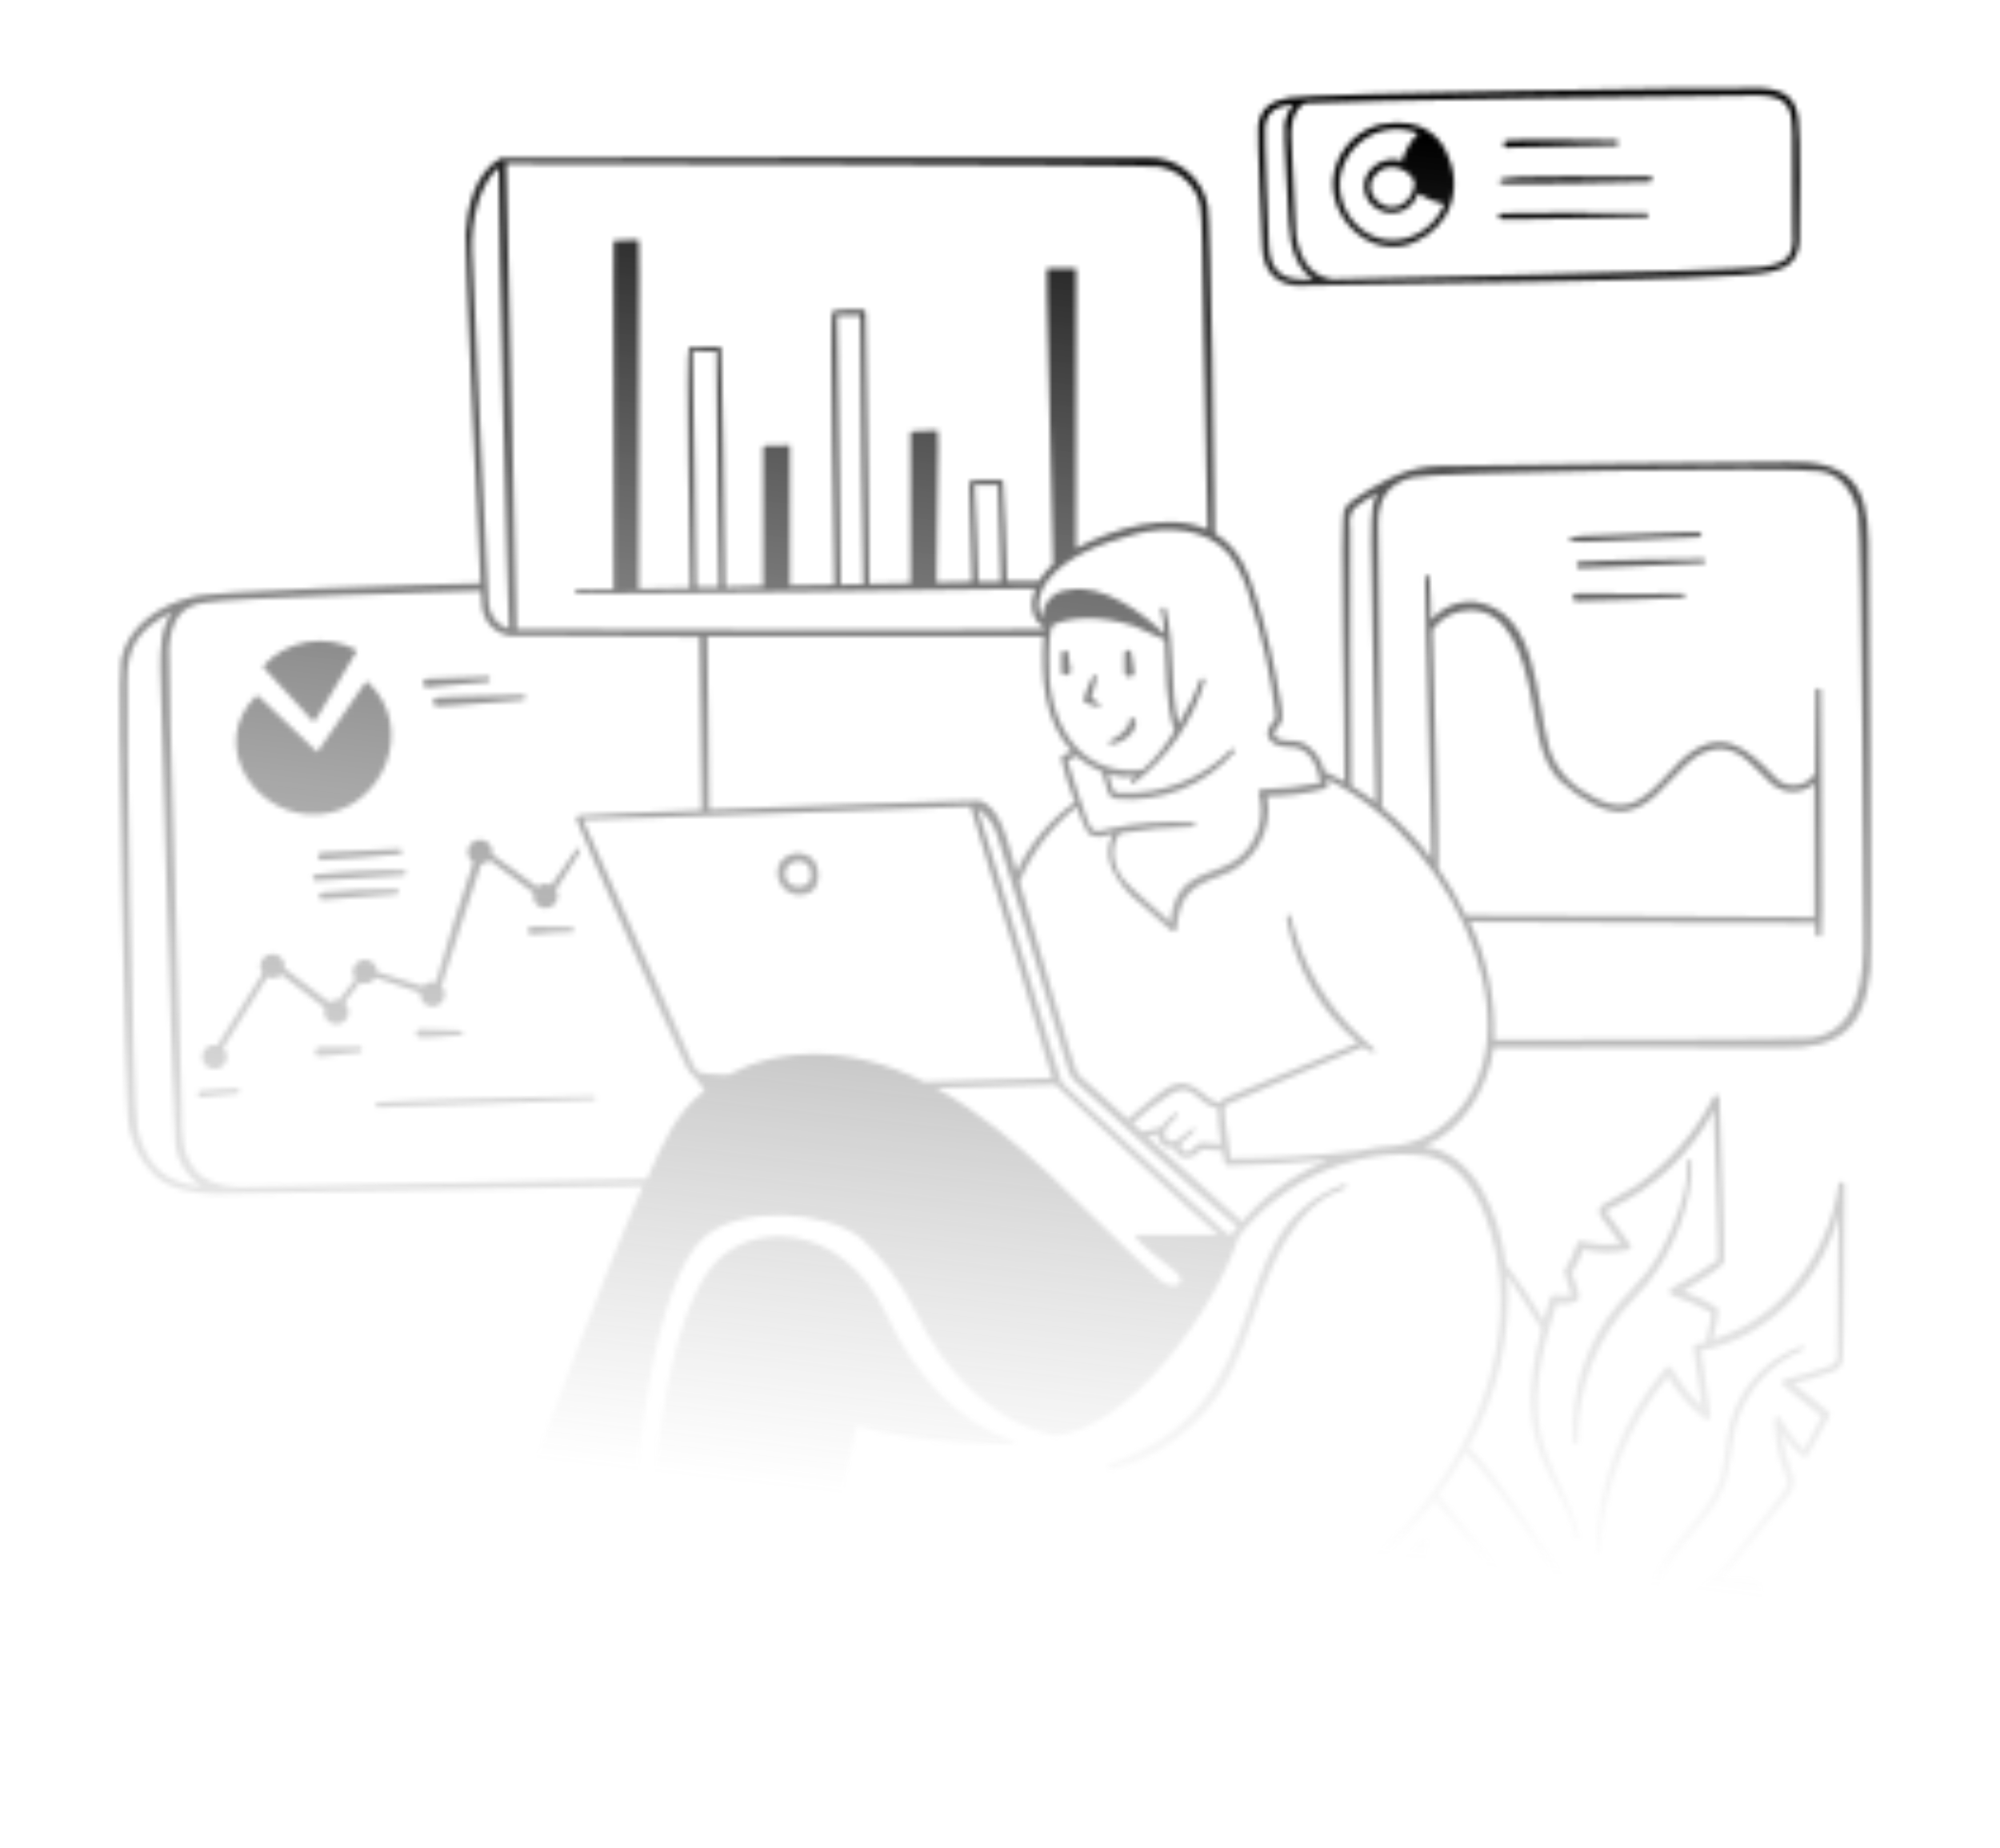 <svg width="421" height="389" viewBox="0 0 421 389" fill="none" xmlns="http://www.w3.org/2000/svg">
<mask id="mask0_1380_33393" style="mask-type:alpha" maskUnits="userSpaceOnUse" x="0" y="0" width="421" height="389">
<g clip-path="url(#clip0_1380_33393)">
<path d="M233.639 308.139C233.487 308.181 233.358 308.281 233.28 308.418C233.203 308.555 233.182 308.718 233.224 308.87C233.266 309.022 233.367 309.151 233.504 309.228C233.641 309.306 233.803 309.326 233.955 309.285C238.948 308.191 243.629 305.982 247.647 302.824C262.92 291.542 262.13 275.539 270.823 260.898C277.778 249.735 283.883 251.019 283.409 249.577C283.391 249.52 283.362 249.467 283.323 249.422C283.284 249.377 283.236 249.34 283.182 249.314C283.129 249.288 283.07 249.273 283.011 249.271C282.951 249.269 282.891 249.279 282.836 249.3C255.491 259.357 270.942 295.217 233.639 308.139ZM344.302 273.01C345.072 272.199 345.843 271.35 346.594 270.5C352.402 263.447 356.472 252.521 356.077 244.48C356.067 244.393 356.034 244.311 355.98 244.242C355.926 244.173 355.854 244.12 355.773 244.09C355.691 244.059 355.602 244.052 355.517 244.068C355.431 244.085 355.351 244.124 355.287 244.183C354.694 244.756 356.354 247.917 352.185 257.875C348.233 267.319 344.776 269.73 340.884 274.136C337.397 278.162 334.746 282.842 333.088 287.903C331.429 292.964 330.795 298.305 331.222 303.614C331.245 303.726 331.305 303.826 331.394 303.898C331.482 303.97 331.592 304.01 331.706 304.01C331.82 304.01 331.931 303.97 332.019 303.898C332.107 303.826 332.168 303.726 332.19 303.614C332.055 297.961 333.057 292.339 335.138 287.082C337.218 281.824 340.335 277.039 344.302 273.01ZM170.83 187.696C172.806 186.333 172.667 182.164 170.83 180.623C170.31 180.204 169.705 179.904 169.056 179.745C168.407 179.586 167.732 179.573 167.077 179.705C166.423 179.837 165.805 180.111 165.269 180.509C164.732 180.907 164.29 181.418 163.974 182.006C163.607 182.925 163.541 183.937 163.785 184.896C164.029 185.855 164.571 186.712 165.333 187.344C166.094 187.976 167.036 188.351 168.024 188.414C169.012 188.477 169.994 188.226 170.83 187.696ZM165.396 183.172C165.989 180.919 169.881 180.603 170.474 182.856C170.869 184.397 170.692 185.483 169.901 186.076C169.426 186.371 168.886 186.546 168.328 186.584C167.77 186.621 167.211 186.522 166.701 186.293C166.166 185.993 165.747 185.523 165.511 184.957C165.274 184.391 165.234 183.763 165.396 183.172ZM238.342 151.145C238.266 151.139 238.189 151.149 238.118 151.175C238.046 151.2 237.98 151.24 237.925 151.292C237.869 151.344 237.825 151.407 237.794 151.477C237.764 151.546 237.749 151.622 237.749 151.698C237.749 153.674 234.41 155.649 233.797 155.847C233.679 155.876 233.578 155.95 233.515 156.054C233.452 156.158 233.433 156.282 233.461 156.4C233.49 156.518 233.565 156.62 233.669 156.683C233.772 156.746 233.897 156.765 234.015 156.736C239.211 155.669 240.001 151.105 238.342 151.145ZM231.407 148.122C231.17 147.983 230.122 147.213 229.747 146.916C229.747 146.66 230.676 143.36 230.853 142.728C231.031 142.096 230.221 141.938 230.004 142.451C229.177 144.053 228.515 145.734 228.028 147.47C228.186 148.043 230.933 148.793 231.13 148.793C231.212 148.805 231.296 148.788 231.368 148.747C231.44 148.705 231.496 148.641 231.528 148.564C231.56 148.488 231.565 148.402 231.543 148.322C231.521 148.242 231.473 148.172 231.407 148.122ZM224.887 137.532C224.858 137.361 224.77 137.206 224.638 137.094C224.506 136.982 224.339 136.92 224.166 136.92C223.992 136.92 223.825 136.982 223.693 137.094C223.561 137.206 223.473 137.361 223.444 137.532C223.369 138.894 223.369 140.259 223.444 141.621C223.568 141.824 223.756 141.979 223.978 142.063C224.2 142.147 224.444 142.154 224.671 142.084C224.897 142.014 225.094 141.87 225.23 141.675C225.366 141.48 225.433 141.246 225.42 141.009C225.146 139.867 224.968 138.703 224.887 137.532ZM238.697 140.989C238.444 139.856 238.266 138.708 238.164 137.551C238.164 137.357 238.087 137.172 237.95 137.034C237.813 136.897 237.627 136.82 237.433 136.82C237.239 136.82 237.053 136.897 236.916 137.034C236.779 137.172 236.702 137.357 236.702 137.551C236.63 138.868 236.63 140.187 236.702 141.503C236.713 141.656 236.757 141.804 236.832 141.938C236.907 142.072 237.01 142.188 237.135 142.278C237.259 142.367 237.402 142.428 237.553 142.456C237.704 142.485 237.859 142.48 238.007 142.441C238.156 142.403 238.294 142.333 238.412 142.235C238.531 142.138 238.626 142.015 238.692 141.877C238.758 141.738 238.792 141.587 238.793 141.434C238.794 141.28 238.761 141.128 238.697 140.989Z" fill="black"/>
<path d="M393.321 114.083C393.183 101.774 389.053 96.913 376.31 97.289C372.674 97.289 307.849 97.941 303.206 98.099C300.093 98.1 297.014 98.738 294.157 99.976C292.517 100.628 283.943 104.915 282.994 107.187C281.967 108.807 283.172 154.961 282.994 164.484C281.622 163.703 280.21 162.99 278.766 162.351C278.505 161.053 277.951 159.832 277.147 158.78C276.342 157.729 275.308 156.876 274.123 156.285C272.305 155.574 269.974 156.423 268.631 155.139C267.287 153.855 269.697 153.163 269.954 151.187C269.946 149.817 269.787 148.453 269.48 147.117C268.289 139.955 266.626 132.88 264.501 125.937C262.723 120.227 260.866 115.387 255.749 112.285C255.749 102.683 254.78 46.413 254.247 43.429C253.721 40.485 252.151 37.829 249.824 35.949C247.498 34.069 244.572 33.091 241.582 33.195C241.385 33.195 105.413 33.195 105.255 33.353C99.822 36.593 98.359 43.825 98.004 49.159C97.885 51.826 100.217 105.686 101.145 122.796C91.523 122.993 42.919 124.297 40.134 125.779C33.831 127.32 26.857 131.706 25.493 138.839C24.644 143.423 26.363 231.482 26.936 235.651C27.346 240.154 29.358 244.36 32.606 247.506C36.143 250.608 40.964 251.181 45.211 251.339L135.365 249.64C126.554 269.595 116.398 297.888 109.681 315.492C109.649 315.542 109.632 315.6 109.632 315.66C109.632 315.719 109.649 315.777 109.681 315.828C111.499 317.613 113.483 319.221 115.608 320.629C112.387 331.634 112.743 332.246 112.032 333.135C105.927 340.623 98.557 344.99 91.286 345.701C87.908 346.077 84.569 346.669 83.383 349.949C82.415 352.932 84.984 354.928 87.987 355.758C89.962 356.291 103.437 359.275 105.433 359.512C107.201 359.808 109.015 359.404 110.491 358.386C111.913 357.338 116.596 351.806 118.394 350.147C115.134 365.953 112.861 360.915 120.626 364.293C120.735 364.351 120.855 364.384 120.977 364.39C121.1 364.396 121.223 364.374 121.336 364.327C121.449 364.28 121.551 364.208 121.633 364.117C121.715 364.025 121.776 363.917 121.812 363.799C123.195 359.848 132.56 337.265 136.373 331.397C137.302 355.264 137.144 354.019 137.479 354.118C138.803 354.454 140.246 354.77 141.727 355.066C141.727 358.386 141.826 361.784 142.103 365.498C142.103 365.617 141.945 365.814 141.787 366.131C136.887 376.879 131.394 381.265 125.427 383.912C122.78 385.098 119.125 386.718 119.223 390.373C119.223 393.534 122.464 394.542 125.605 394.423C130.327 394.265 136.432 393.633 139.198 393.495C147.101 393.021 147.299 391.519 150.658 384.742C151.428 383.181 152.337 381.324 152.851 380.415C153.78 391.519 152.555 393.159 154.076 393.08C158.205 392.863 160.003 393.989 160.003 392.507C160.161 388.437 161.979 372.433 162.927 368.501C162.927 368.047 162.611 367.79 162.137 367.691C162.73 364.016 164.113 356.785 164.291 355.461C165.278 355.323 166.266 355.165 167.037 354.987C167.254 354.987 167.037 356.034 170.376 342.263C194.362 351.727 219.948 353.999 242.906 348.606C243.716 351.747 249.584 373.164 252.785 382.549C253.876 385.615 255.328 388.54 257.112 391.262C257.566 391.697 258.337 392.467 259.088 392.467C259.838 392.467 260.668 391.42 260.866 390.353C261.063 389.286 257.961 358.129 256.914 346.887C261.609 345.724 266.16 344.047 270.488 341.888L276.889 363.147C277.077 363.464 277.359 363.714 277.696 363.862C278.033 364.01 278.408 364.048 278.768 363.972C279.128 363.896 279.455 363.708 279.702 363.436C279.95 363.164 280.107 362.821 280.149 362.456L279.537 336.988C282.528 335.039 285.392 332.9 288.112 330.587C289.346 331.78 290.735 332.803 292.241 333.629C292.396 333.715 292.578 333.736 292.748 333.688C292.918 333.639 293.063 333.526 293.15 333.372C294.793 330.888 296.636 328.542 298.662 326.358C298.267 328.907 297.496 334.123 297.398 335.743C297.395 335.848 297.413 335.952 297.452 336.049C297.491 336.146 297.549 336.234 297.623 336.308C297.697 336.382 297.785 336.44 297.882 336.479C297.979 336.518 298.083 336.536 298.188 336.534C300.286 336.468 302.381 336.742 304.392 337.344C297.951 340.446 295.007 343.073 295.402 345.247C296.174 349.128 297.257 352.94 298.642 356.647C299.709 359.729 300.816 362.93 304.135 364.273C319.348 370.714 341.951 366.012 357.224 359.591C370.185 354.513 372.081 346.294 370.935 334.676C370.698 332.464 368.13 332.207 362.736 332.345L375.875 315.729C379.826 311.007 376.389 311.165 375.144 301.899C376.334 303.662 377.764 305.251 379.392 306.621C379.488 306.696 379.6 306.751 379.719 306.782C379.838 306.813 379.962 306.818 380.083 306.798C380.617 306.7 380.202 306.976 385.102 298.164C385.195 298.004 385.23 297.816 385.201 297.633C385.172 297.449 385.081 297.281 384.944 297.157C382.79 295.379 377.594 291.229 377.594 291.229C380.273 290.596 382.911 289.804 385.497 288.859C386.113 288.7 386.671 288.368 387.105 287.902C387.539 287.437 387.831 286.857 387.947 286.231C388.204 284.69 388.223 253.65 388.263 249.422C388.263 248.731 387.156 248.533 387.038 249.284C384.726 264.952 374.116 277.992 360.563 281.884C360.997 280.126 362.104 276.312 361.491 275.265C359.257 273.859 356.879 272.693 354.398 271.788C356.868 270.385 362.578 266.73 362.993 265.604C363.25 264.952 361.985 234.466 361.926 231.127C361.916 230.989 361.863 230.858 361.774 230.753C361.685 230.647 361.565 230.573 361.431 230.54C361.297 230.507 361.156 230.517 361.029 230.569C360.901 230.622 360.793 230.713 360.721 230.83C356.895 238.384 351.237 244.858 344.263 249.659C343.453 250.213 337.624 253.315 337.17 253.729C335.708 255.132 337.525 256.851 338.296 257.938C338.849 258.689 340.746 261.237 341.121 261.771C334.167 262.62 332.329 260.23 331.973 261.771C331.29 263.784 330.368 265.707 329.227 267.501C329.634 269.232 330.156 270.935 330.788 272.598C329.63 272.789 328.449 272.789 327.291 272.598C327.084 272.554 326.869 272.588 326.686 272.694C326.504 272.8 326.367 272.97 326.303 273.171C325.75 274.969 325.315 276.471 324.92 277.873C322.525 273.812 319.886 269.899 317.017 266.157C315.614 255.448 310.556 242.942 299.867 241.282C307.909 237.923 313.184 229.289 314.448 220.537C318.242 220.537 373.05 220.379 375.262 220.537C387.255 220.873 392.61 216.289 393.736 204.059C394.19 199.179 393.321 114.972 393.321 114.083ZM120.488 349.317C120.538 349.108 120.506 348.887 120.4 348.7C120.294 348.513 120.12 348.373 119.915 348.309C118.315 347.716 117.09 349.119 116.201 350.127C113.95 352.867 111.478 355.417 108.811 357.753C107.329 358.465 90.081 354.888 87.927 354.217C86.768 353.954 85.76 353.244 85.122 352.241C84.872 351.512 84.9 350.716 85.198 350.006C85.497 349.296 86.046 348.72 86.742 348.388C88.263 347.46 89.389 347.539 93.657 346.748C97.925 345.958 102.153 345.188 109.582 338.193C110.617 337.202 111.581 336.139 112.466 335.012C113.7 337.755 115.776 340.032 118.394 341.513C121.9 343.07 125.816 343.451 129.557 342.599C127.581 346.551 122.128 358.899 120.765 362.673C119.678 362.238 118.571 361.843 117.485 361.527C118.709 357.515 119.711 353.439 120.488 349.317ZM293.999 241.124C291.22 241.243 288.46 241.64 285.76 242.31C276.911 243.31 268.013 243.824 259.107 243.851C257.803 235.948 258.199 237.41 257.863 235.217C257.724 234.268 257.527 232.964 258.218 232.549C267.682 228.321 277.521 224.488 286.946 220.359C288.922 221.801 289.08 221.623 289.258 221.505C289.342 221.413 289.389 221.294 289.389 221.169C289.389 221.044 289.342 220.924 289.258 220.833C288.486 220.054 287.675 219.315 286.827 218.62C279.242 211.837 273.959 202.86 271.713 192.935C271.687 192.817 271.615 192.715 271.513 192.65C271.411 192.585 271.287 192.563 271.169 192.59C271.051 192.616 270.949 192.688 270.884 192.79C270.819 192.892 270.797 193.015 270.824 193.133C272.498 203.454 277.836 212.825 285.859 219.529L258.613 230.791C257.826 231.022 257.133 231.5 256.638 232.154C255.274 231.783 254.042 231.037 253.081 230.001C247.944 225.871 245.89 228.697 239.251 233.952C238.609 234.436 238.002 234.964 237.433 235.533C233.924 232.411 230.427 229.277 226.942 226.128C226.053 224.824 217.952 196.887 214.633 185.665C217.199 179.443 221.339 173.996 226.646 169.858C227.259 171.732 228.033 173.55 228.957 175.292C230.439 176.714 232.356 176.023 234.213 175.568C233.701 176.63 233.406 177.783 233.345 178.961C233.284 180.138 233.458 181.315 233.857 182.424C235.256 185.56 237.44 188.283 240.199 190.327C246.956 196.255 246.621 196.097 247.016 196.097C247.198 196.087 247.371 196.012 247.502 195.885C247.633 195.758 247.713 195.587 247.727 195.405C248.399 188.51 250.612 186.613 256.855 184.42C260.27 183.305 263.159 180.98 264.978 177.884C266.798 174.787 267.422 171.131 266.734 167.606C270.863 167.637 274.978 167.106 278.964 166.025C279.152 165.983 279.316 165.868 279.42 165.705C279.523 165.542 279.558 165.345 279.517 165.156C279.517 164.82 279.379 164.425 279.28 164.01C308.106 178.018 325.671 221.663 302.416 237.884C299.887 239.577 297.011 240.685 293.999 241.124ZM300.638 243.377C305.716 244.463 309.964 248.731 312.73 256.239C325.928 291.901 295.165 335.111 256.974 345.148C256.736 342.757 255.432 328.887 255.176 327.86C254.986 326.953 254.465 326.15 253.714 325.608C251.283 324.264 247.114 325.746 244.902 327.05C242.792 328.451 240.907 330.162 239.31 332.128C239.31 332.76 242.076 344.674 242.669 347.104C218.655 352.126 193.695 349.982 170.89 340.94C174.406 326.319 179.069 306.305 180.373 300.101C193.967 304.329 213.072 303.934 213.27 303.914C213.333 303.897 213.389 303.86 213.429 303.808C213.469 303.756 213.49 303.693 213.49 303.627C213.49 303.562 213.469 303.498 213.429 303.447C213.389 303.395 213.333 303.358 213.27 303.341C202.304 299.686 192.84 290.261 186.636 276.787C177.094 256.654 157.296 256.891 149.591 266.908C138.448 281.37 136.65 323.454 136.472 328.532C135.78 329.796 131.809 337.561 130.307 340.722C118.453 343.548 115.074 336.771 113.632 333.866C113.395 333.372 113.513 334.676 117.188 321.696C119.164 322.664 133.212 327.623 133.232 326.161C133.39 309.367 137.46 269.417 148.484 260.23C156.388 253.749 173.478 254.875 181.045 260.487C185.856 264.878 189.791 270.14 192.643 275.996C198.985 289.609 209.911 299.705 222.042 302.234C237.591 300.871 255.63 276.095 260.787 260.25C270.31 248.178 286.017 241.262 300.638 243.377ZM331.559 323.731C331.585 323.849 331.657 323.951 331.759 324.016C331.861 324.081 331.984 324.103 332.102 324.076C332.22 324.05 332.322 323.978 332.387 323.876C332.452 323.775 332.474 323.651 332.448 323.533C331.203 317.171 327.686 311.679 325.473 305.751C321.64 295.616 324.426 284.729 327.666 274.435C329.112 274.706 330.605 274.512 331.934 273.882C333.021 273.033 332.151 271.59 330.926 267.955C331.934 266.432 332.725 264.776 333.277 263.035C336.365 263.766 339.577 263.806 342.682 263.154C342.803 263.123 342.914 263.064 343.008 262.982C343.101 262.9 343.174 262.797 343.22 262.682C343.267 262.566 343.285 262.441 343.274 262.317C343.263 262.193 343.222 262.074 343.156 261.968C341.833 260.23 338.335 255.468 338.158 255.113C337.98 254.757 338.158 254.796 338.731 254.54C348.174 250.242 355.918 242.922 360.741 233.735C360.978 240.196 361.748 264.241 361.531 265.209C358.461 267.431 355.224 269.412 351.85 271.136C351.702 271.217 351.582 271.341 351.505 271.49C351.428 271.64 351.397 271.809 351.416 271.976C351.435 272.143 351.503 272.301 351.612 272.429C351.721 272.558 351.866 272.651 352.027 272.697C354.823 273.653 357.533 274.842 360.128 276.253C360.484 276.826 359.239 281.351 359.022 282.516L357.046 282.911C356.849 282.963 356.68 283.088 356.573 283.261C356.467 283.434 356.431 283.641 356.473 283.84C356.987 287.337 358.152 295.952 358.152 295.952C352.482 290.676 352.521 287.752 351.296 287.634C351.175 287.618 351.052 287.634 350.938 287.679C350.824 287.724 350.723 287.796 350.644 287.89C341.354 298.67 336.138 312.367 335.905 326.596C335.927 326.702 335.986 326.798 336.07 326.867C336.155 326.936 336.26 326.973 336.37 326.973C336.479 326.973 336.584 326.936 336.669 326.867C336.753 326.798 336.812 326.702 336.834 326.596C337.578 313.133 342.572 300.252 351.099 289.807C353.064 293.192 355.643 296.181 358.706 298.619C358.836 298.735 359 298.806 359.173 298.824C359.347 298.841 359.522 298.804 359.673 298.716C359.824 298.629 359.943 298.496 360.014 298.336C360.085 298.177 360.104 297.999 360.069 297.828C360.069 297.828 358.646 288.207 358.093 284.295C371.548 281.904 383.106 270.464 386.998 255.883C386.998 264.003 386.722 284.136 386.722 284.334C386.722 285.618 386.722 286.843 385.576 287.416C382.335 288.555 379.038 289.524 375.697 290.321C375.56 290.357 375.436 290.429 375.336 290.53C375.237 290.63 375.166 290.756 375.132 290.893C375.098 291.03 375.101 291.174 375.141 291.31C375.181 291.446 375.257 291.568 375.361 291.664C376.29 292.415 381.624 296.781 383.383 298.184C383.383 298.184 380.972 302.788 379.747 305.06C377.744 303.206 376.085 301.012 374.847 298.579C374.767 298.441 374.644 298.333 374.496 298.271C374.349 298.21 374.185 298.198 374.031 298.239C373.876 298.279 373.739 298.369 373.64 298.495C373.541 298.62 373.487 298.775 373.484 298.935C374.037 312.133 378.266 310.414 374.768 314.741C362.716 329.895 360.602 334.795 347.621 338.628C350.229 326.773 359.16 321.972 362.736 313.417C364.712 308.735 364.277 303.538 365.838 298.836C366.925 295.573 368.701 292.581 371.047 290.065C373.392 287.549 376.252 285.568 379.431 284.255C379.547 284.216 379.641 284.132 379.695 284.023C379.749 283.914 379.757 283.787 379.718 283.672C379.678 283.557 379.595 283.462 379.486 283.408C379.376 283.354 379.25 283.346 379.135 283.386C374.994 284.847 371.341 287.428 368.581 290.844C365.822 294.259 364.065 298.373 363.507 302.728C362.657 308.794 362.835 311.777 359.041 317.092C354.853 322.921 347.997 328.077 345.784 339.122C342.348 339.977 338.832 340.467 335.293 340.584C334.878 337.047 332.704 334.973 331.163 334.894C329.741 332.404 314.745 309.584 309.213 304.586C315.33 293.576 318.143 281.036 317.313 268.469C319.684 271.966 323.735 278.525 324.446 279.81C317.55 306.403 328.812 310.394 331.559 323.731ZM300.401 324.6C300.4 324.461 300.36 324.324 300.284 324.207C300.209 324.09 300.101 323.997 299.975 323.939C299.848 323.881 299.707 323.86 299.569 323.879C299.431 323.898 299.302 323.956 299.196 324.047C296.669 326.555 294.375 329.286 292.34 332.207C291.176 331.528 290.084 330.734 289.08 329.836C293.855 325.686 298.185 321.051 302.001 316.005C322.984 341.177 321.976 340.446 322.569 339.971C322.615 339.94 322.655 339.899 322.685 339.852C322.716 339.805 322.736 339.752 322.745 339.696C322.754 339.641 322.752 339.584 322.739 339.53C322.726 339.475 322.701 339.424 322.668 339.379C321.285 337.284 307.197 319.621 302.91 314.662C304.946 311.848 306.807 308.912 308.482 305.87C316.385 313.595 328.654 333.926 329.8 335.842C328.709 337.411 328.199 339.312 328.358 341.216C325.862 341.913 323.239 342.028 320.692 341.552C317.669 340.959 306.368 335.407 298.958 335.19C299.433 333.037 300.183 326.457 300.46 324.6H300.401ZM248.675 327.109H249.011C250.552 326.754 252.963 326.22 253.536 327.781C253.832 328.848 259.799 387.785 259.799 389.603C259.831 389.889 259.799 390.179 259.707 390.452C259.615 390.725 259.464 390.975 259.265 391.183C254.128 389.207 241.484 336.79 240.99 332.345C242.981 329.882 245.654 328.061 248.675 327.109ZM38.296 233.814C38.296 229.289 35.293 139.59 35.59 136.349C36.103 130.244 38.296 127.498 43.137 126.866C48.254 125.878 96.028 124.515 101.244 124.376C101.363 126.352 101.461 127.735 101.501 127.992C101.72 129.546 102.461 130.98 103.603 132.057C104.745 133.134 106.219 133.791 107.784 133.919C107.784 133.722 106.48 133.919 147.299 134.058C147.299 140.222 147.674 169.187 147.694 170.55C136.077 170.985 124.104 171.459 121.812 171.676C121.496 171.676 121.219 172.249 121.338 172.526C124.775 181.021 140.087 215.518 144.375 224.37C144.775 225.375 145.462 226.241 146.351 226.859C146.904 227.689 147.556 228.618 148.326 229.546C142.063 234.545 139.811 240.077 136.175 248.178C119.441 248.533 51.613 249.936 50.092 249.877C45.863 249.699 42.88 248.474 41.023 246.143C38.197 242.784 38.316 238.2 38.296 233.814ZM266.872 154.902C267.287 156.403 268.848 157.214 271.258 157.273C275.407 157.095 277.186 160.671 277.936 164.781C273.897 165.57 269.8 166.026 265.687 166.144C265.568 166.145 265.45 166.174 265.344 166.228C265.238 166.282 265.146 166.36 265.075 166.456C265.005 166.552 264.957 166.663 264.936 166.78C264.915 166.897 264.922 167.018 264.956 167.132C265.586 169.387 265.592 171.772 264.973 174.03C264.354 176.289 263.132 178.337 261.439 179.955C256.124 185.072 247.608 182.246 246.364 194.042C244.586 192.501 238.006 186.909 236.663 185.269C234.351 182.602 233.422 178.176 235.793 175.391C240.87 174.561 246.001 174.105 251.145 174.027C251.26 174.027 251.371 173.981 251.452 173.9C251.534 173.818 251.58 173.708 251.58 173.593C251.58 173.477 251.534 173.367 251.452 173.285C251.371 173.204 251.26 173.158 251.145 173.158C245.227 172.738 239.28 173.164 233.482 174.422C231.269 175.035 230.182 175.47 229.194 173.395C228.7 172.348 225.757 163.378 225.243 161.718C224.334 159.565 224.887 160.217 226.547 159.189C228.173 160.563 229.998 161.683 231.96 162.509C231.96 162.746 232.988 165.887 233.146 166.46C233.213 166.935 233.45 167.369 233.814 167.682C234.177 167.994 234.642 168.164 235.122 168.159C239.729 168.583 244.371 167.908 248.667 166.191C252.964 164.474 256.792 161.763 259.838 158.28C259.899 158.198 259.927 158.095 259.916 157.993C259.905 157.891 259.858 157.797 259.781 157.728C259.705 157.659 259.606 157.621 259.504 157.621C259.401 157.621 259.302 157.659 259.226 157.727C256.166 160.82 252.489 163.235 248.435 164.814C244.381 166.394 240.04 167.102 235.695 166.895C234.312 166.796 234.489 167.092 233.324 162.943C238.658 164.445 240.002 162.41 238.105 164.287C238.043 164.361 238.009 164.454 238.008 164.55C238.008 164.646 238.04 164.74 238.101 164.815C238.162 164.889 238.247 164.941 238.341 164.96C238.436 164.979 238.534 164.964 238.619 164.919C245.805 159.546 251.048 151.98 253.555 143.363C253.574 143.308 253.58 143.249 253.575 143.19C253.57 143.132 253.553 143.075 253.525 143.024C253.498 142.972 253.46 142.926 253.414 142.89C253.368 142.853 253.316 142.826 253.259 142.81C252.232 142.455 252.923 144.49 248.102 152.373C246.127 144.47 247.45 136.112 245.317 128.17C245.288 128.057 245.215 127.961 245.115 127.901C245.015 127.842 244.896 127.825 244.783 127.854C244.67 127.883 244.574 127.955 244.515 128.055C244.455 128.155 244.438 128.275 244.467 128.387C244.813 130.068 245.038 131.772 245.139 133.485C240.93 129.316 232.039 122.657 225.025 124.179C223.514 124.225 222.082 124.865 221.04 125.96C219.997 127.054 219.427 128.516 219.454 130.027C217.755 127.735 218.94 124.238 220.481 122.302C224.551 116.987 231.783 114.399 238.994 112.423C245.376 110.724 253.911 110.961 258.752 116.73C260.852 119.609 262.368 122.871 263.217 126.332C265.741 134.132 267.501 142.158 268.472 150.298C268.548 150.627 268.532 150.969 268.428 151.289C268.324 151.61 268.134 151.895 267.88 152.116C267.485 152.454 267.185 152.888 267.009 153.376C266.832 153.864 266.785 154.39 266.872 154.902ZM145.817 223.895C143.96 219.944 125.605 179.243 122.681 172.526C129.221 172.526 203.016 169.819 204.3 169.779C206.809 177.84 221.43 226.523 221.43 226.938C221.43 226.938 203.964 227.373 194.539 227.748C178.635 219.727 163.915 220.596 153.207 226.266C147.161 226.01 146.884 226.128 145.817 223.895ZM220.896 141.941C220.62 136.014 220.896 131.884 221.825 131.469C225.223 129.928 231.565 129.494 238.619 131.726C239.508 132.023 242.353 133.504 245.218 134.71C245.534 141.032 245.218 147.73 247.194 153.855C245.447 156.917 243.204 159.668 240.555 161.995C228.602 163.576 221.43 154.013 220.857 141.941H220.896ZM239.034 260.091C238.559 261 246.601 267.046 247.47 267.698C250.315 270.385 246.838 271.847 243.953 269.259C228.147 255.053 214.673 238.773 197.108 229.052C207.342 228.716 220.007 228.341 222.18 228.321C224.373 230.435 249.841 254.283 256.42 259.933C238.046 260.072 239.211 259.775 238.994 260.091H239.034ZM258.436 259.815C258.238 259.637 224.848 229.467 223.563 227.966C222.813 226.701 208.963 179.698 205.782 170.234C207.733 171.565 209.181 173.513 209.891 175.766C211.077 179.145 224.532 224.192 224.591 224.409C224.752 225.503 225.241 226.523 225.994 227.333C231.19 232.332 253.239 252.327 260.411 258.254C259.996 258.768 259.582 259.281 259.186 259.815H258.436ZM256.993 240.828C253.555 240.551 252.469 240.156 251.619 241.203C251.343 241.638 250.552 242.606 249.545 242.389C249.37 242.348 249.206 242.272 249.062 242.164C248.918 242.057 248.798 241.921 248.709 241.766C248.62 241.61 248.564 241.437 248.544 241.259C248.525 241.081 248.543 240.9 248.596 240.729C249.564 239.82 250.572 239.03 251.481 238.062C251.53 237.993 251.554 237.911 251.55 237.827C251.546 237.743 251.515 237.663 251.46 237.6C251.406 237.536 251.331 237.493 251.249 237.476C251.167 237.459 251.082 237.471 251.007 237.508C249.999 238.16 249.031 239.208 247.885 239.899C247.79 239.9 247.697 239.922 247.612 239.963C247.527 240.004 247.451 240.063 247.391 240.136C247.154 240.232 246.899 240.272 246.644 240.253C246.389 240.234 246.142 240.157 245.922 240.027C245.703 239.897 245.516 239.718 245.376 239.504C245.237 239.29 245.149 239.046 245.119 238.793C245.119 237.212 246.818 236.165 247.806 234.999C248.201 234.604 247.608 234.011 247.194 234.387C246.135 235.281 245.15 236.258 244.25 237.311C243.111 237.673 241.949 237.957 240.772 238.161C240.239 238.161 240.772 238.496 238.441 236.501C240.872 234.221 243.518 232.183 246.344 230.415C251.145 227.254 252.034 232.727 256.361 233.359C256.357 235.862 256.568 238.361 256.993 240.828ZM261.439 257.108L241.543 239.326C242.264 239.184 242.977 238.999 243.677 238.773C243.661 239.202 243.745 239.629 243.922 240.02C244.1 240.411 244.366 240.755 244.699 241.025C245.033 241.295 245.425 241.484 245.844 241.577C246.263 241.67 246.698 241.663 247.115 241.559C247.194 241.978 247.37 242.372 247.631 242.71C247.891 243.048 248.228 243.319 248.613 243.502C248.998 243.685 249.421 243.774 249.847 243.763C250.274 243.751 250.691 243.639 251.066 243.436C253.793 242.191 251.066 241.717 255.472 242.112C256.045 242.112 256.657 242.231 257.25 242.25C257.428 243.179 257.606 244.029 257.803 244.839C257.851 245 257.95 245.142 258.086 245.242C258.221 245.342 258.386 245.394 258.554 245.392C293.881 244.641 276.534 239.761 261.399 257.108H261.439ZM214.02 183.531C211.788 176.043 210.622 169.997 206.117 168.456C206.117 168.693 207.797 168.199 149.314 170.431C149.314 160.809 148.899 137.535 148.84 133.998H219.671C219.118 142.553 219.671 151.78 225.598 158.142C224.887 158.419 223.623 159.011 223.326 159.505C224.055 162.699 225.033 165.83 226.25 168.871C220.95 172.611 216.709 177.662 213.941 183.531H214.02ZM205.9 122.46C205.9 119.694 205.268 104.816 205.13 102.09H210.168C210.168 104.895 210.543 119.714 210.662 122.44C209.081 122.401 207.481 122.42 205.9 122.46ZM176.955 123.053C176.975 117.679 176.283 72.236 176.185 66.309H181.223C181.223 81.325 181.658 118.884 181.737 122.974L176.955 123.053ZM145.778 73.935H150.836C150.836 86.916 151.251 119.694 151.349 123.586H146.568C146.588 118.726 145.896 79.349 145.778 73.935ZM102.884 127.123C102.607 125.443 100.315 72.829 99.387 52.676C99.169 46.472 100.809 38.846 104.978 35.309C104.978 49.139 106.756 125.463 107.152 132.378C105.989 132.043 104.956 131.359 104.194 130.42C103.431 129.48 102.974 128.33 102.884 127.123ZM284.16 110.704C283.997 109.414 284.306 108.109 285.029 107.029C286.576 105.811 288.237 104.746 289.989 103.848C288.013 107.405 288.526 106.417 289.574 168.851C287.944 167.609 286.249 166.454 284.496 165.393C284.298 155.435 284.2 119.239 284.219 110.704H284.16ZM301.428 132.655C302.346 131.352 303.566 130.29 304.984 129.561C306.401 128.831 307.974 128.456 309.568 128.466C317.61 128.466 320.534 138.029 322.114 145.813C323.497 151.918 323.596 159.11 328.042 164.089C348.708 182.819 350.269 156.68 362.835 157.688C366.786 158.142 369.414 161.758 372.239 164.366C373.447 165.722 375.141 166.548 376.954 166.662C378.767 166.777 380.552 166.172 381.921 164.978V193.054C377.06 193.054 315.338 192.599 308.561 192.678C306.911 189.225 304.967 185.92 302.752 182.8C302.989 180.409 301.527 134.789 301.487 132.655H301.428ZM309.331 194.022C318.42 194.16 376.092 194.318 382.079 194.318C382.087 195.071 382.133 195.823 382.217 196.571C382.232 196.73 382.304 196.878 382.42 196.987C382.537 197.097 382.69 197.159 382.849 197.163C384.015 197.163 383.482 198.961 383.284 145.379C383.284 145.248 383.232 145.122 383.139 145.029C383.047 144.937 382.921 144.885 382.79 144.885C382.659 144.885 382.533 144.937 382.441 145.029C382.348 145.122 382.296 145.248 382.296 145.379C382.296 148.896 382.079 160.513 382.059 162.805C381.606 163.519 380.989 164.116 380.261 164.546C379.533 164.976 378.713 165.227 377.868 165.279C377.024 165.331 376.179 165.183 375.403 164.845C374.628 164.508 373.943 163.991 373.405 163.338C367.695 157.411 362.045 152.472 353.786 160.098C347.029 167.073 343.314 172.96 334.028 166.934C330.268 164.931 327.434 161.544 326.125 157.49C323.004 146.288 323.873 129 310.675 126.708C308.91 126.527 307.128 126.783 305.485 127.451C303.842 128.119 302.388 129.18 301.25 130.541C301.25 127.538 301.033 124.613 300.914 121.571C300.914 121.445 300.865 121.324 300.776 121.235C300.687 121.147 300.566 121.097 300.44 121.097C300.315 121.097 300.194 121.147 300.105 121.235C300.016 121.324 299.966 121.445 299.966 121.571C299.966 124.851 300.993 170.649 301.31 180.705C298.265 176.721 294.764 173.107 290.878 169.937C290.878 162.41 290.206 113.529 290.127 110.507C290.008 105.014 292.201 101.833 297.259 100.509C301.408 99.363 376.013 98.217 383.106 99.185C387.808 99.778 390.496 104.382 391.167 108.373C391.997 113.332 392.234 195.306 392.254 196.393C392.412 206.074 391.266 217.119 381.19 218.482C378.918 218.798 322.707 218.936 314.547 218.857C314.8 210.287 313.026 201.778 309.371 194.022H309.331ZM251.481 40.229C253.852 44.378 252.508 43.232 254.188 111.475C246.008 107.78 234.43 111.178 226.527 115.426V56.884C226.527 56.43 227.554 56.568 220.6 56.568C220.165 56.568 220.205 52.498 221.667 118.706C220.481 119.776 219.45 121.006 218.604 122.361H211.966C211.966 119.793 211.215 101.576 211.136 101.418C211.113 101.315 211.055 101.224 210.972 101.159C210.889 101.094 210.787 101.06 210.681 101.062C208.547 100.991 206.41 101.037 204.28 101.201C204.217 101.244 204.167 101.303 204.135 101.373C204.104 101.443 204.093 101.52 204.102 101.596C204.102 103.572 204.458 119.615 204.596 122.46L197.147 122.618C197.523 88.872 197.661 90.65 197.147 90.611C191.793 90.828 191.675 90.729 191.675 91.124V122.736L182.981 122.914C182.981 118.508 182.31 68.719 182.171 65.835C182.177 65.705 182.133 65.577 182.049 65.478C181.965 65.379 181.846 65.316 181.717 65.301C181.717 65.301 175.533 65.301 175.335 65.499C174.762 65.953 175.651 120.82 175.651 123.072L166.266 123.25V93.752C166.197 93.725 166.119 93.725 166.049 93.752C160.596 93.752 160.655 93.752 160.655 94.187V123.369L152.634 123.606C152.08 72.592 151.626 73.52 151.824 73.52C151.824 73.394 151.778 73.271 151.695 73.177C151.611 73.082 151.495 73.021 151.369 73.007C151.369 73.007 145.224 73.007 145.027 73.165C144.355 73.579 145.303 120.247 145.303 123.764L134.437 123.961C134.496 46.966 134.713 50.503 134.2 50.503L129.359 50.681C129.023 50.681 129.142 45.958 129.142 124.04C121.002 124.199 121.239 124.04 121.12 124.357C121.082 124.418 121.061 124.489 121.059 124.561C121.056 124.633 121.073 124.705 121.107 124.769C121.141 124.833 121.191 124.887 121.252 124.925C121.313 124.964 121.384 124.986 121.456 124.989C133.449 124.989 206.078 124.258 217.913 123.902C216.727 126.925 216.945 130.264 219.691 132.023V132.457C208.271 132.793 110.55 132.457 108.791 132.457C108.791 129.869 106.579 39.478 106.559 34.42C120.251 34.42 240.911 34.598 244.052 35.111C245.592 35.361 247.057 35.949 248.342 36.834C249.627 37.719 250.699 38.879 251.481 40.229ZM36.123 128.94C33.851 132.22 33.732 136.488 33.732 140.617C33.732 141.526 36.498 238.773 36.913 241.144C37.15 242.865 37.751 244.515 38.678 245.984C39.605 247.452 40.836 248.706 42.287 249.659C39.965 249.542 37.694 248.929 35.629 247.861C31.243 245.451 29.583 240.492 28.99 237.746C27.943 232.806 26.56 147.967 26.797 143.581C26.659 136.31 29.129 132.378 36.083 128.94H36.123ZM332.487 352.379C340.395 351.828 348.142 349.874 355.366 346.61C360.503 344.239 366.905 340.485 369.552 337.502C369.967 346.827 368.071 352.853 358.488 357.259C345.804 363.187 315.713 370.457 302.712 361.784C301.547 360.658 298.761 352.103 297.654 348.151C303.325 351.925 319.842 353.387 332.448 352.379H332.487ZM153.799 378.262C152.14 378.123 151.349 379.783 150.796 380.988C146.173 390.867 146.232 391.499 141.53 391.815C140.048 391.914 126.099 393.06 125.072 393.06C121.476 393.317 119.48 390.847 122.029 387.824C123.482 386.729 125.095 385.862 126.81 385.256C132.303 382.707 140.996 375.97 142.913 367.632C144.896 369.962 147.601 371.562 150.599 372.176C154.309 372.574 158.052 371.808 161.307 369.983C160.556 374.251 158.818 387.548 158.6 391.717C157.445 391.595 156.284 391.543 155.123 391.559C155.103 390.432 154.728 378.341 153.76 378.262H153.799ZM161.07 368.087C158.503 369.902 155.422 370.851 152.278 370.793C150.615 370.668 148.995 370.202 147.52 369.423C146.044 368.645 144.745 367.571 143.703 366.269C143.703 365.656 143.486 359.038 143.545 355.481C149.947 355.986 156.373 356.111 162.789 355.857C162.473 357.595 161.465 364.649 161.031 368.087H161.07Z" fill="black"/>
<path d="M357.757 113.048C357.869 113.025 357.969 112.964 358.041 112.876C358.113 112.788 358.153 112.677 358.153 112.564C358.153 112.45 358.113 112.339 358.041 112.251C357.969 112.163 357.869 112.102 357.757 112.079H354.438C329.603 112.85 330.413 112.83 330.432 113.522C330.452 114.213 329.682 114.371 357.757 113.048ZM358.587 117.671C354.161 117.671 336.854 117.908 332.408 118.264C332.252 118.291 332.111 118.372 332.009 118.493C331.907 118.614 331.851 118.767 331.851 118.925C331.851 119.084 331.907 119.237 332.009 119.358C332.111 119.479 332.252 119.56 332.408 119.587C336.933 119.587 354.142 118.698 358.607 118.52C358.703 118.497 358.789 118.442 358.85 118.363C358.91 118.284 358.942 118.187 358.94 118.088C358.938 117.988 358.901 117.893 358.837 117.817C358.773 117.741 358.685 117.69 358.587 117.671ZM354.24 124.942C351.158 125.06 341.26 124.942 331.815 124.942C331.606 124.942 331.405 125.025 331.257 125.173C331.108 125.321 331.025 125.522 331.025 125.732C331.025 125.942 331.108 126.143 331.257 126.291C331.405 126.439 331.606 126.522 331.815 126.522C333.791 126.661 352.324 125.89 354.26 125.811C354.375 125.808 354.485 125.76 354.565 125.677C354.644 125.593 354.688 125.482 354.685 125.366C354.682 125.251 354.634 125.142 354.551 125.062C354.467 124.982 354.356 124.939 354.24 124.942ZM290.581 26.213C288.266 26.782 286.148 27.967 284.454 29.645C282.76 31.322 281.552 33.427 280.959 35.736C278.766 44.133 286.373 53.281 295.126 51.819C297.038 51.415 298.848 50.625 300.445 49.497C302.042 48.369 303.392 46.927 304.412 45.259C305.408 43.419 305.974 41.376 306.066 39.285C306.159 37.194 305.775 35.109 304.945 33.187C303.76 29.789 300.243 24.356 290.581 26.213ZM295.363 42.868C291.549 45.496 287.084 40.715 288.843 37.771C292.004 32.516 297.615 36.487 297.753 38.463C297.751 39.34 297.529 40.203 297.108 40.972C296.687 41.742 296.08 42.394 295.343 42.868H295.363ZM295.126 33.879C293.792 33.459 292.357 33.493 291.045 33.976C289.733 34.459 288.618 35.362 287.875 36.546C287.267 37.612 287.037 38.852 287.224 40.064C287.41 41.277 288.002 42.391 288.902 43.224C289.619 43.912 290.501 44.405 291.462 44.655C292.424 44.905 293.434 44.904 294.396 44.653C295.357 44.401 296.238 43.907 296.954 43.217C297.67 42.528 298.197 41.666 298.484 40.715C300.17 41.821 302.056 42.586 304.036 42.967C303.337 44.674 302.264 46.202 300.896 47.44C299.529 48.678 297.901 49.593 296.133 50.12C288.23 52.411 281.196 45.239 282.086 37.495C282.346 35.691 283.013 33.97 284.035 32.461C285.058 30.953 286.41 29.696 287.99 28.787C289.569 27.877 291.334 27.338 293.152 27.211C294.97 27.083 296.793 27.37 298.484 28.05C296.92 29.704 295.763 31.7 295.106 33.879H295.126Z" fill="black"/>
<path d="M272.799 60.139C277.62 59.882 365.897 59.21 372.338 57.294C377.297 56.385 378.996 54.093 378.739 49.094C378.739 47.435 379.016 28.408 378.502 25.03C378.048 20.861 375.815 18.885 371.113 18.628C367.161 18.253 275.585 19.675 271.258 20.604C267.741 21.295 265.331 22.58 264.856 26.531C264.639 27.736 265.587 50.043 265.706 52.216C265.983 56.918 268.334 59.704 272.799 60.139ZM280.504 58.795C279.341 58.655 278.224 58.258 277.233 57.633C276.242 57.007 275.402 56.169 274.775 55.18C273.382 52.781 272.665 50.05 272.7 47.277C272.483 43.918 271.851 31.471 271.772 28.467C271.772 27.242 271.772 23.172 274.775 21.71C279.418 21.236 365.917 19.952 369.611 20.07C371.587 20.07 374.254 20.229 375.756 21.75C377.969 23.982 377.258 27.677 377.396 48.916C377.831 54.33 375.776 55.516 370.718 56.247C366.174 56.938 281.295 58.795 280.544 58.795H280.504ZM270.428 25.958C270.171 27.736 271.218 44.728 271.317 46.98C271.554 52.572 273.155 56.543 276.316 58.835H274.34C269.519 58.835 267.326 56.523 267.109 51.604C266.99 48.798 266.081 27.894 266.279 26.709C266.694 23.113 269.124 22.323 272.345 21.928C271.346 23.064 270.695 24.463 270.468 25.958H270.428Z" fill="black"/>
<path d="M317.057 31.068C317.788 31.068 340.47 30.495 340.272 30.495C340.374 30.474 340.466 30.418 340.531 30.337C340.597 30.256 340.633 30.155 340.633 30.051C340.633 29.947 340.597 29.846 340.531 29.765C340.466 29.684 340.374 29.628 340.272 29.606C338.593 29.606 319.013 29.27 317.018 29.606C316.866 29.661 316.735 29.763 316.643 29.897C316.552 30.031 316.506 30.19 316.51 30.352C316.514 30.513 316.57 30.67 316.668 30.798C316.766 30.927 316.902 31.021 317.057 31.068ZM347.227 37.272C344.382 37.549 315.813 36.581 315.615 38.023C315.615 38.3 315.872 38.517 316.069 38.556C318.559 38.853 347.128 38.24 347.326 38.221C347.388 38.214 347.449 38.196 347.504 38.166C347.559 38.136 347.607 38.095 347.647 38.047C347.686 37.998 347.716 37.942 347.734 37.882C347.751 37.822 347.757 37.759 347.751 37.697C347.744 37.635 347.726 37.574 347.696 37.519C347.666 37.464 347.626 37.416 347.577 37.376C347.528 37.337 347.472 37.307 347.412 37.289C347.352 37.272 347.289 37.266 347.227 37.272ZM346.654 44.859C341.774 44.859 317.176 44.741 315.892 44.958C315.765 44.992 315.653 45.066 315.574 45.169C315.494 45.273 315.451 45.4 315.451 45.531C315.451 45.662 315.494 45.789 315.574 45.892C315.653 45.996 315.765 46.07 315.892 46.104C317.255 46.321 344.659 45.689 346.674 45.63C346.761 45.608 346.838 45.557 346.892 45.485C346.946 45.414 346.974 45.326 346.972 45.237C346.97 45.147 346.937 45.061 346.879 44.992C346.821 44.924 346.742 44.877 346.654 44.859ZM67.321 171.426C80.697 170.34 87.79 153.111 77.397 143.548C77.022 143.213 77.733 142.462 66.787 158.288C53.55 145.742 54.261 146.216 53.965 146.433C43.493 156.766 53.866 172.533 67.321 171.426Z" fill="black"/>
<path d="M65.858 151.818C66.233 152.233 66.055 152.292 75.006 137.197C75.027 137.164 75.042 137.126 75.048 137.087C75.055 137.048 75.054 137.007 75.044 136.969C75.035 136.93 75.018 136.893 74.995 136.861C74.971 136.829 74.941 136.802 74.907 136.782C71.751 135.121 68.135 134.548 64.619 135.152C61.104 135.755 57.887 137.502 55.465 140.121C55.228 140.418 54.873 139.845 65.858 151.818ZM45.211 225.02C45.718 225.016 46.212 224.863 46.632 224.58C47.052 224.296 47.379 223.894 47.571 223.425C47.763 222.957 47.812 222.441 47.712 221.944C47.612 221.448 47.368 220.992 47.009 220.633C47.997 219.033 54.398 208.502 56.276 205.657C56.762 205.882 57.305 205.955 57.834 205.867C58.362 205.779 58.852 205.534 59.239 205.163L68.367 212.197C68.218 212.637 68.192 213.11 68.29 213.564C68.389 214.018 68.609 214.437 68.927 214.776C69.245 215.115 69.649 215.362 70.096 215.489C70.543 215.617 71.016 215.621 71.465 215.5C71.914 215.38 72.322 215.14 72.645 214.806C72.969 214.472 73.195 214.057 73.301 213.604C73.407 213.152 73.388 212.679 73.246 212.236C73.105 211.793 72.846 211.398 72.496 211.091L75.737 206.823C76.317 207.088 76.974 207.13 77.583 206.941C78.192 206.751 78.71 206.343 79.036 205.796L88.48 208.996C88.429 209.421 88.485 209.852 88.643 210.25C88.801 210.648 89.056 211 89.385 211.274C89.713 211.549 90.105 211.736 90.525 211.821C90.944 211.905 91.378 211.883 91.787 211.757C92.196 211.631 92.567 211.404 92.867 211.098C93.166 210.792 93.384 210.417 93.501 210.005C93.618 209.593 93.63 209.159 93.537 208.741C93.443 208.323 93.247 207.936 92.965 207.613C93.756 204.788 100.592 183.904 101.283 181.928C101.947 181.87 102.562 181.559 103.002 181.059C104.879 182.541 110.51 186.749 112.328 187.974C112.224 188.383 112.222 188.811 112.323 189.221C112.424 189.631 112.625 190.009 112.907 190.323C113.189 190.637 113.544 190.876 113.94 191.021C114.337 191.165 114.763 191.209 115.181 191.149C115.598 191.089 115.995 190.928 116.335 190.678C116.676 190.429 116.949 190.1 117.132 189.719C117.315 189.339 117.401 188.92 117.383 188.498C117.366 188.077 117.244 187.666 117.03 187.302C122.286 178.925 122.523 179.063 121.97 178.688C121.866 178.623 121.741 178.6 121.621 178.622C121.5 178.644 121.392 178.71 121.318 178.807C120.389 180.15 116.003 186.315 116.003 186.315C115.535 186.084 115.011 185.997 114.494 186.064C113.977 186.131 113.492 186.349 113.098 186.69C111.261 185.406 105.432 181.237 103.575 179.795C103.655 179.339 103.609 178.87 103.444 178.437C103.279 178.005 103 177.625 102.637 177.338C102.274 177.052 101.84 176.868 101.381 176.808C100.922 176.747 100.455 176.812 100.03 176.995C99.605 177.177 99.237 177.472 98.965 177.846C98.694 178.221 98.528 178.662 98.487 179.123C98.445 179.584 98.529 180.048 98.729 180.465C98.929 180.882 99.238 181.238 99.624 181.494C97.924 186.117 92.985 202.121 91.721 206.783C91.246 206.661 90.746 206.674 90.278 206.82C89.811 206.967 89.393 207.242 89.073 207.613C87.097 206.941 81.17 205.144 79.372 204.571C79.372 203.895 79.104 203.246 78.626 202.768C78.148 202.29 77.499 202.022 76.823 202.022C76.147 202.022 75.499 202.29 75.021 202.768C74.543 203.246 74.275 203.895 74.275 204.571C74.279 205.135 74.466 205.683 74.808 206.131L71.272 210.537C70.933 210.463 70.582 210.46 70.242 210.528C69.902 210.596 69.58 210.734 69.296 210.932L59.871 203.8C59.974 203.188 59.85 202.56 59.523 202.033C59.197 201.506 58.688 201.117 58.095 200.937C57.501 200.758 56.862 200.801 56.298 201.059C55.734 201.317 55.284 201.772 55.031 202.338C54.834 202.745 54.754 203.199 54.8 203.649C54.845 204.098 55.014 204.527 55.288 204.887C53.43 207.672 46.693 218.44 45.725 220.001C45.37 219.912 45.001 219.9 44.641 219.967C44.282 220.033 43.941 220.176 43.641 220.386C43.342 220.596 43.091 220.868 42.906 221.183C42.721 221.498 42.606 221.85 42.569 222.214C42.531 222.577 42.573 222.945 42.69 223.291C42.807 223.637 42.998 223.954 43.249 224.221C43.499 224.487 43.804 224.696 44.143 224.834C44.482 224.972 44.846 225.035 45.211 225.02ZM79.59 232.014C79.443 232.014 79.302 232.072 79.198 232.176C79.094 232.28 79.036 232.42 79.036 232.567C79.036 232.714 79.094 232.855 79.198 232.958C79.302 233.062 79.443 233.12 79.59 233.12C83.047 233.12 123.629 231.54 125.032 231.52C125.124 231.499 125.207 231.448 125.266 231.375C125.325 231.301 125.357 231.209 125.357 231.115C125.357 231.021 125.325 230.929 125.266 230.855C125.207 230.782 125.124 230.73 125.032 230.71C119.52 230.73 83.126 231.619 79.59 232.014ZM96.956 217.887C97.082 217.887 97.203 217.837 97.292 217.748C97.381 217.659 97.431 217.539 97.431 217.413C97.431 217.287 97.381 217.167 97.292 217.078C97.203 216.989 97.082 216.939 96.956 216.939C95.395 216.939 89.745 216.603 88.421 216.662C88.191 216.662 87.969 216.754 87.806 216.917C87.643 217.08 87.552 217.301 87.552 217.532C87.552 217.762 87.643 217.983 87.806 218.146C87.969 218.309 88.191 218.401 88.421 218.401C89.725 218.559 95.317 218.025 96.956 217.887ZM75.835 220.416H67.32C67.136 220.425 66.957 220.483 66.803 220.584C66.649 220.685 66.525 220.826 66.445 220.992C66.364 221.158 66.329 221.342 66.344 221.526C66.359 221.71 66.423 221.886 66.53 222.036C67.063 222.827 67.478 222.214 75.875 221.503C75.979 221.453 76.067 221.374 76.126 221.275C76.186 221.176 76.216 221.062 76.212 220.947C76.207 220.831 76.17 220.719 76.103 220.625C76.036 220.531 75.943 220.458 75.835 220.416ZM42.149 230.967C42.564 230.967 48.57 230.315 49.894 230.255C50.041 230.255 50.181 230.197 50.285 230.093C50.389 229.99 50.447 229.849 50.447 229.702C50.447 229.556 50.389 229.415 50.285 229.311C50.181 229.207 50.041 229.149 49.894 229.149C49.123 229.149 42.445 229.426 41.991 229.643C41.87 229.716 41.773 229.822 41.711 229.948C41.649 230.074 41.625 230.216 41.642 230.356C41.659 230.496 41.715 230.628 41.805 230.736C41.895 230.844 42.014 230.925 42.149 230.967Z" fill="black"/>
<path d="M111.875 196.703H112.191C120.588 195.952 120.292 196.525 120.648 196.13C120.713 196.053 120.756 195.959 120.772 195.858C120.788 195.758 120.776 195.655 120.737 195.561C120.698 195.468 120.634 195.386 120.552 195.326C120.47 195.266 120.374 195.23 120.272 195.221C117.328 195.221 114.562 194.965 111.915 195.083C110.789 195.103 110.887 196.703 111.875 196.703ZM67.697 179.455C67.483 179.455 67.276 179.54 67.124 179.692C66.973 179.844 66.887 180.05 66.887 180.265C66.887 180.48 66.973 180.686 67.124 180.838C67.276 180.99 67.483 181.075 67.697 181.075C70.523 181.075 81.528 180.067 84.195 179.791C84.321 179.766 84.435 179.699 84.517 179.6C84.599 179.501 84.644 179.376 84.644 179.247C84.644 179.119 84.599 178.994 84.517 178.895C84.435 178.796 84.321 178.728 84.195 178.704C81.449 178.921 70.424 179.218 67.697 179.455ZM66.354 184.078C66.195 184.117 66.056 184.214 65.963 184.348C65.87 184.483 65.829 184.647 65.849 184.81C65.868 184.972 65.946 185.122 66.068 185.231C66.19 185.34 66.348 185.401 66.512 185.402C69.634 185.402 81.883 184.295 84.966 184.276C85.102 184.276 85.232 184.222 85.329 184.125C85.425 184.029 85.479 183.898 85.479 183.762C85.479 183.626 85.425 183.495 85.329 183.399C85.232 183.302 85.102 183.248 84.966 183.248C78.75 183.111 72.532 183.389 66.354 184.078ZM83.385 187.239C78.214 187.165 73.043 187.369 67.895 187.852C66.947 187.97 66.907 189.413 67.895 189.413C69.653 189.413 79.255 188.425 83.405 188.267C83.472 188.265 83.539 188.251 83.6 188.224C83.662 188.197 83.718 188.158 83.765 188.109C83.812 188.061 83.849 188.003 83.873 187.94C83.898 187.878 83.91 187.811 83.909 187.743C83.907 187.676 83.893 187.609 83.866 187.547C83.839 187.485 83.8 187.43 83.751 187.383C83.702 187.336 83.645 187.299 83.582 187.275C83.519 187.25 83.452 187.238 83.385 187.239ZM89.885 144.681C90.853 144.681 100.712 143.654 102.649 143.516C102.785 143.516 102.915 143.462 103.012 143.365C103.108 143.269 103.162 143.138 103.162 143.002C103.162 142.866 103.108 142.735 103.012 142.639C102.915 142.542 102.785 142.488 102.649 142.488C101.68 142.488 91.11 142.804 89.944 142.883C88.779 142.962 88.779 144.681 89.885 144.681ZM91.92 148.672C95.022 148.672 107.114 147.526 110.176 147.329C110.288 147.306 110.388 147.246 110.46 147.157C110.532 147.069 110.572 146.959 110.572 146.845C110.572 146.731 110.532 146.62 110.46 146.532C110.388 146.444 110.288 146.383 110.176 146.361C107.094 146.499 94.923 146.558 91.9 146.874C91.685 146.909 91.49 147.019 91.349 147.186C91.208 147.352 91.132 147.564 91.135 147.782C91.137 148 91.218 148.21 91.362 148.373C91.506 148.537 91.704 148.643 91.92 148.672Z" fill="black"/>
</g>
</mask>
<g mask="url(#mask0_1380_33393)">
<rect x="-16.238" y="-29" width="461.044" height="419" fill="url(#paint0_linear_1380_33393)"/>
</g>
<defs>
<linearGradient id="paint0_linear_1380_33393" x1="243.001" y1="22.5" x2="209.501" y2="318.5" gradientUnits="userSpaceOnUse">
<stop/>
<stop offset="1" stop-color="#737373" stop-opacity="0"/>
</linearGradient>
<clipPath id="clip0_1380_33393">
<rect width="421" height="389" fill="white"/>
</clipPath>
</defs>
</svg>

